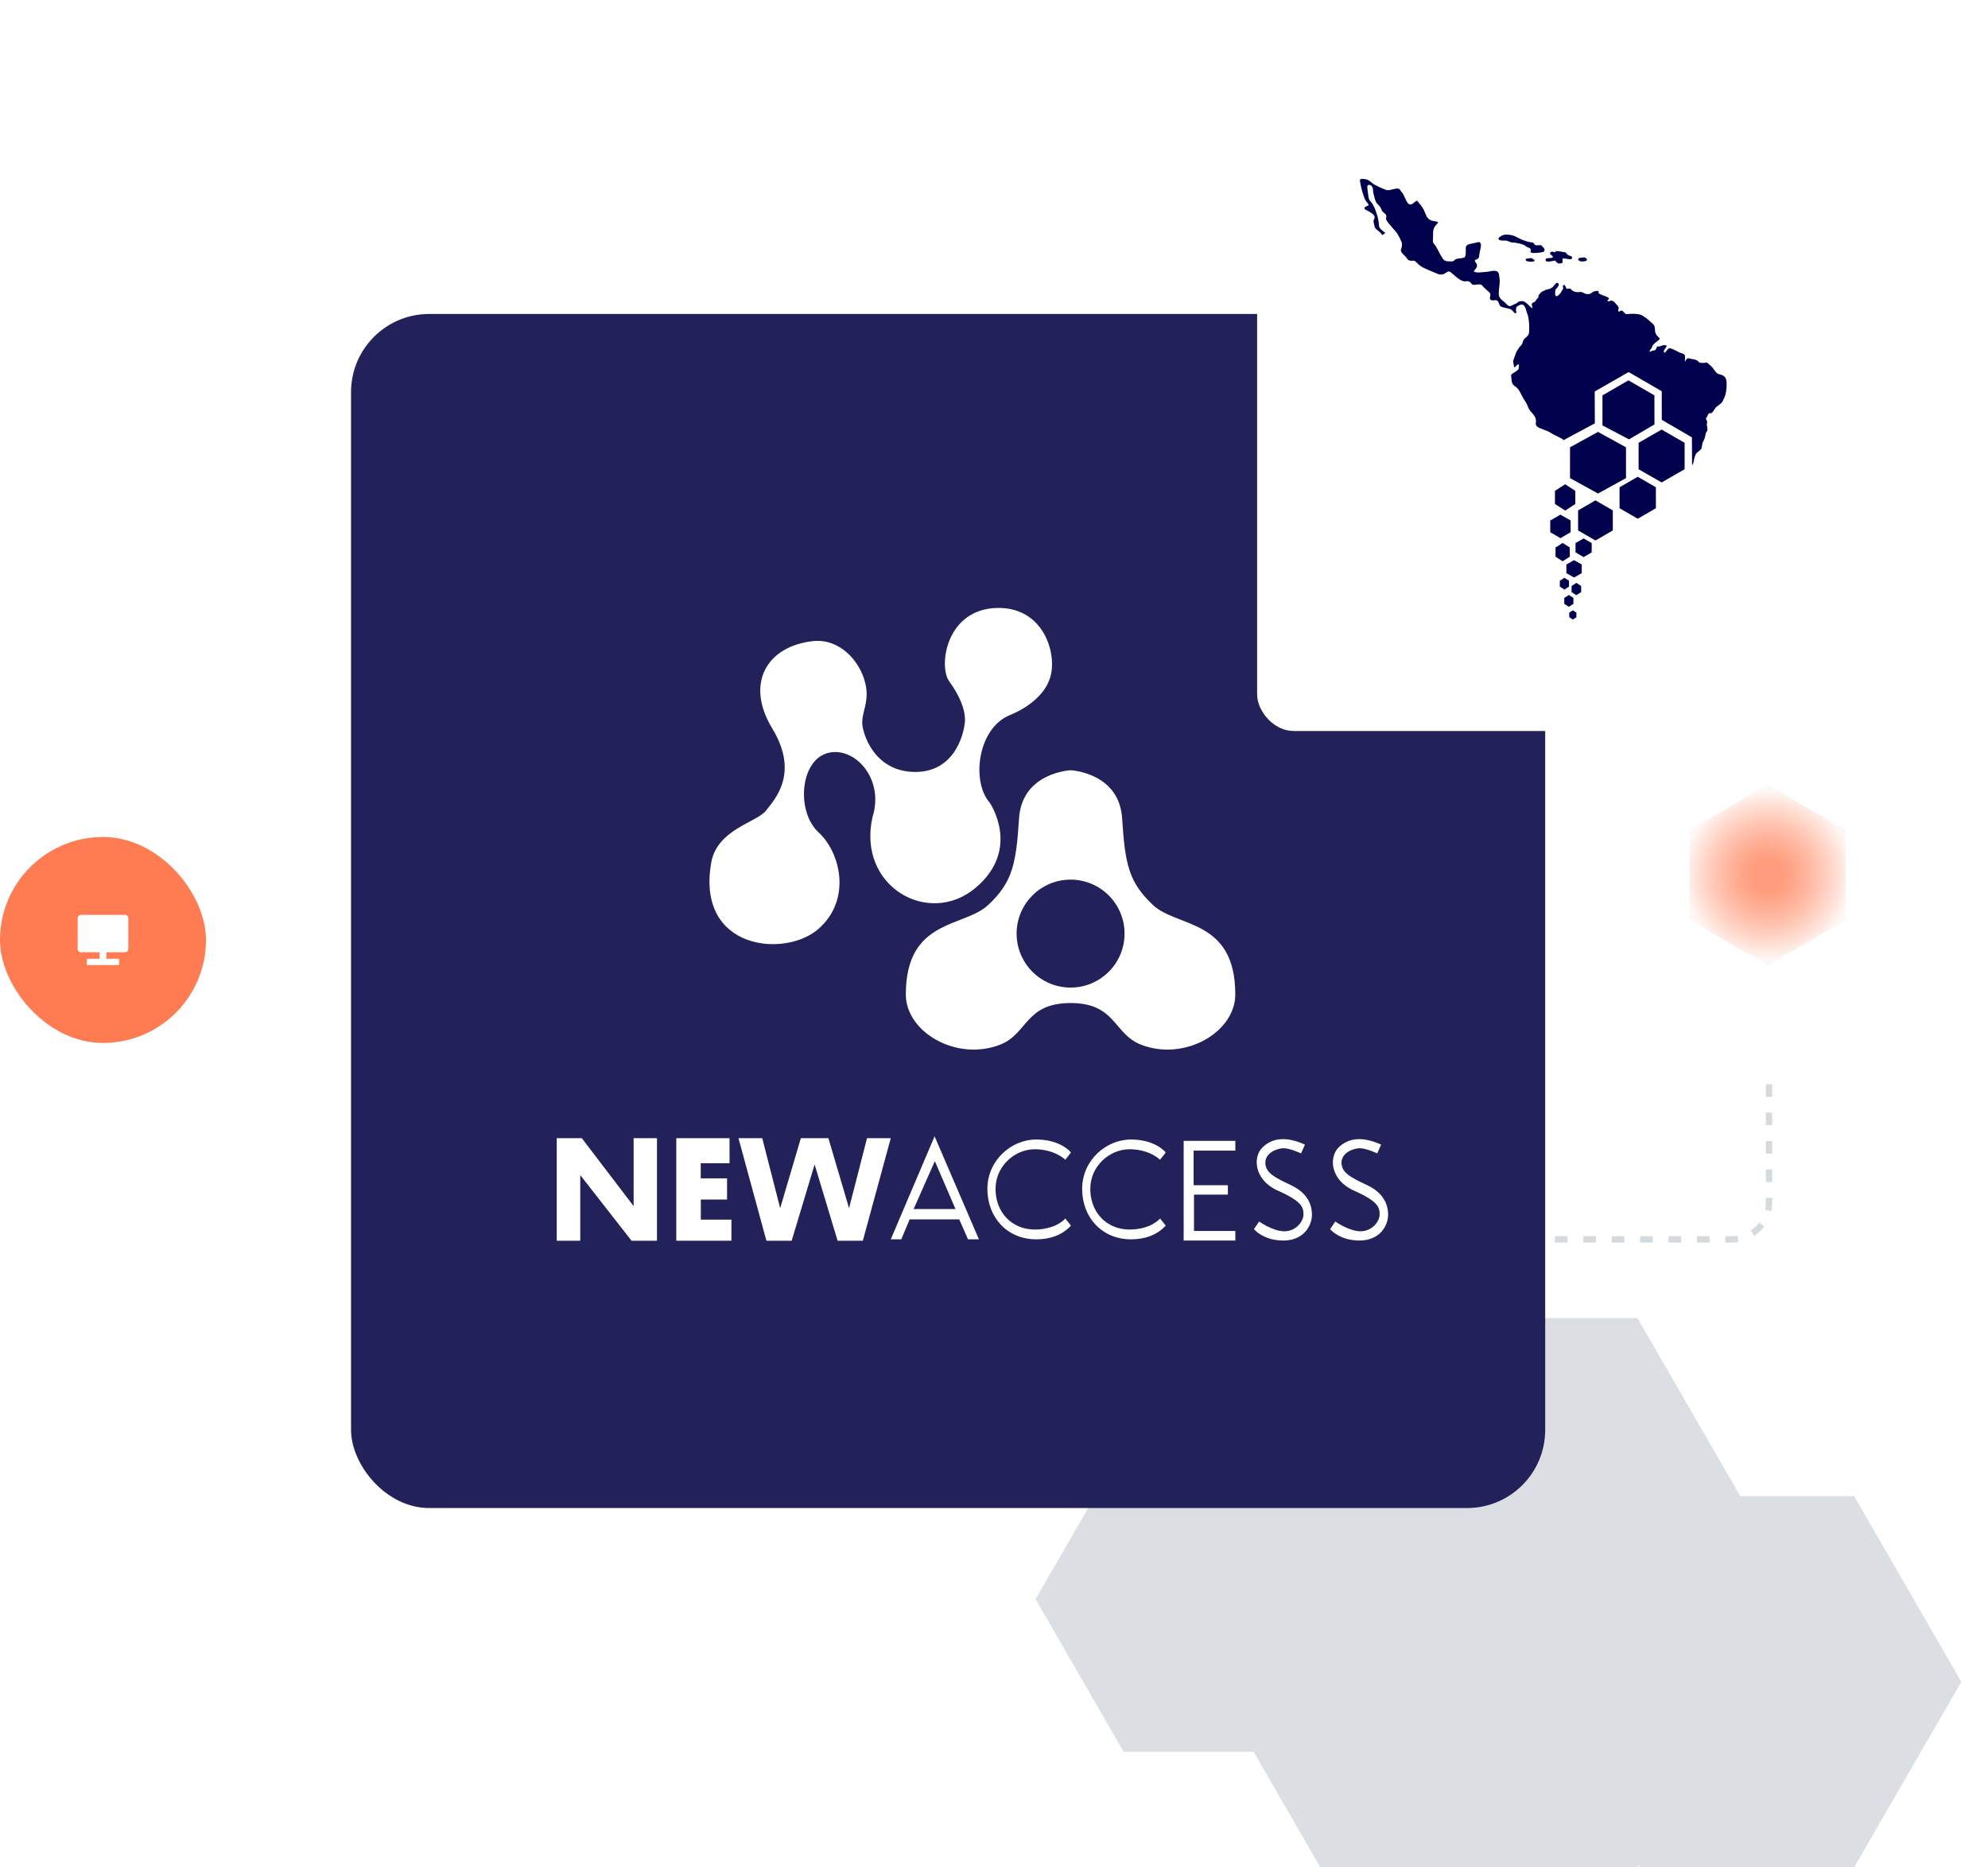 <?xml version="1.0" encoding="UTF-8"?>
<svg xmlns="http://www.w3.org/2000/svg" xmlns:xlink="http://www.w3.org/1999/xlink" id="Layer_2" viewBox="0 0 629.85 591.67">
  <defs>
    <style>.cls-1{fill:#dbdfe3;}.cls-2,.cls-3{fill:#fff;}.cls-4{fill:#00004c;}.cls-5{fill:url(#radial-gradient);}.cls-6{stroke-dasharray:0 4;}.cls-6,.cls-7{fill:none;stroke:#d4dadd;stroke-miterlimit:10;stroke-width:2px;}.cls-3{filter:url(#drop-shadow-1);}.cls-8{fill:#232159;}.cls-7{stroke-dasharray:0 0 4 5;}.cls-9{fill:url(#radial-gradient-2);}.cls-10{fill:#ff7b51;}</style>
    <radialGradient id="radial-gradient" cx="560.06" cy="277.25" fx="560.06" fy="277.25" r="26.71" gradientUnits="userSpaceOnUse">
      <stop offset=".18" stop-color="#ff7b51" stop-opacity=".5"></stop>
      <stop offset="1" stop-color="#ff7b51" stop-opacity=".03"></stop>
    </radialGradient>
    <filter id="drop-shadow-1">
      <feOffset dx="0" dy="19"></feOffset>
      <feGaussianBlur result="blur" stdDeviation="18"></feGaussianBlur>
      <feFlood flood-color="#405e88" flood-opacity=".3"></feFlood>
      <feComposite in2="blur" operator="in"></feComposite>
      <feComposite in="SourceGraphic"></feComposite>
    </filter>
    <radialGradient id="radial-gradient-2" cx="560.06" fx="560.06" r="26.71" xlink:href="#radial-gradient"></radialGradient>
  </defs>
  <g id="Layer_1-2">
    <path class="cls-7" d="m560.48,343.52v37.49c0,6.46-5.24,11.69-11.69,11.69h-161.43c-6.46,0-11.69-5.24-11.69-11.69v-53.64"></path>
    <polygon class="cls-1" points="328.09 506.7 356.01 458.34 394.82 458.34 418.32 417.64 518.8 417.64 551.37 474.05 587.44 474.05 621.4 532.86 587.44 591.67 519.54 591.67 519.17 591.03 518.8 591.67 418.32 591.67 397.18 555.06 356.01 555.06 328.09 506.7"></polygon>
    <rect class="cls-10" x="0" y="265.2" width="65.26" height="65.26" rx="32.63" ry="32.63"></rect>
    <path class="cls-2" d="m40.66,300.66c0,.59-.48,1.07-1.07,1.07h-5.89v2.06h4.03v1.99h-10.2v-1.99h4.03v-2.06h-5.89c-.59,0-1.07-.48-1.07-1.07v-9.71c0-.59.48-1.07,1.07-1.07h13.91c.59,0,1.07.48,1.07,1.07v9.71Z"></path>
    <polygon class="cls-5" points="584.78 291.53 584.78 262.97 560.06 248.7 535.33 262.97 535.33 291.53 560.06 305.8 584.78 291.53"></polygon>
    <rect class="cls-8" x="111.22" y="99.48" width="378.34" height="378.34" rx="24.76" ry="24.76"></rect>
    <rect class="cls-3" x="398.29" y="35.8" width="176.81" height="176.81" rx="11.57" ry="11.57"></rect>
    <polygon class="cls-9" points="584.78 291.53 584.78 262.97 560.06 248.7 535.33 262.97 535.33 291.53 560.06 305.8 584.78 291.53"></polygon>
    <path class="cls-6" d="m28.67,335.21v24.08c0,4.6,3.73,8.33,8.33,8.33h44.18c4.6,0,8.33,3.73,8.33,8.33v44.48c0,4.6,3.73,8.33,8.33,8.33h61.76"></path>
    <polygon class="cls-4" points="506.29 156.37 497.42 151.49 497.42 141.73 506.29 136.85 515.16 141.73 515.16 151.49 506.29 156.37"></polygon>
    <polygon class="cls-4" points="526.44 152.86 519.15 148.68 519.15 140.3 526.44 136.11 533.73 140.3 533.73 148.68 526.44 152.86"></polygon>
    <polygon class="cls-4" points="518.88 164.36 513.12 161.03 513.12 154.39 518.88 151.06 524.63 154.39 524.63 161.03 518.88 164.36"></polygon>
    <polygon class="cls-4" points="505.48 171.25 499.98 168.07 499.98 161.72 505.48 158.54 510.98 161.72 510.98 168.07 505.48 171.25"></polygon>
    <polygon class="cls-4" points="494.39 170.5 491.16 168.64 491.16 164.92 494.39 163.06 497.61 164.92 497.61 168.64 494.39 170.5"></polygon>
    <polygon class="cls-4" points="501.73 176.51 499.17 175.03 499.17 172.07 501.73 170.6 504.29 172.07 504.29 175.03 501.73 176.51"></polygon>
    <polygon class="cls-4" points="498.7 182.98 496.27 181.61 496.27 178.86 498.7 177.48 501.13 178.86 501.13 181.61 498.7 182.98"></polygon>
    <polygon class="cls-4" points="495.09 177.84 492.83 176.38 492.83 173.48 495.09 172.03 497.34 173.48 497.34 176.38 495.09 177.84"></polygon>
    <polygon class="cls-4" points="499.43 188.58 497.92 187.61 497.92 185.66 499.43 184.68 500.95 185.66 500.95 187.61 499.43 188.58"></polygon>
    <polygon class="cls-4" points="495.65 186.81 494.2 185.87 494.2 184 495.65 183.07 497.1 184 497.1 185.87 495.65 186.81"></polygon>
    <polygon class="cls-4" points="497.05 192.26 495.6 191.32 495.6 189.45 497.05 188.52 498.5 189.45 498.5 191.32 497.05 192.26"></polygon>
    <polygon class="cls-4" points="498.31 196.29 497.18 195.57 497.18 194.11 498.31 193.38 499.44 194.11 499.44 195.57 498.31 196.29"></polygon>
    <polygon class="cls-4" points="495.88 161.77 492.65 159.69 492.65 155.52 495.88 153.44 499.1 155.52 499.1 159.69 495.88 161.77"></polygon>
    <polygon class="cls-4" points="516.09 139.21 507.7 134.78 507.7 125.27 515.93 120.52 524.16 125.27 524.18 134.48 516.09 139.21"></polygon>
    <path class="cls-4" d="m536.08,147.31s.33.22.64-1.73c.09-.54.23-1.02.54-1.66.31-.63,1.63-1.29,1.8-1.83.17-.55.26-1.61.34-1.79.08-.18.22-.29.6-1.24.33-.84.29-1.33.45-1.78.16-.45.43-.63.47-.86.07-.45.02-1.03-.13-1.62-.09-.35.13-.88.04-1.32-.09-.44-.49-.78-.27-1.04.56-.66.43-1.05.86-1.46.22-.21.53.13.92-.16.39-.29,1.07-1.62,1.5-1.92.43-.31.84-.62,1.17-.89.33-.27.57-.52.67-.71.72-1.4,1.01-1.99,1.24-3.54.23-1.54.13-3.54-.26-4.08-.76-1.09-1.98-.94-2.58-1.36-.6-.41-1.33-1.84-2.16-2.5-.41-.33-.87-.78-1.18-.94-.3-.16-.5.17-1.04.12-1.09-.1-1.11.15-1.67-.51-.57-.67-2.13-.68-2.99-.96-.85-.28-1.18,1.56-1.21.9-.04-.79.15-1.54-.07-1.92-.33-.56-1.16-.56-1.77-.87-1.01-.53-2.73-1.51-3.24-1.25s-1.3,1.71-1.56,1.28c-.41-.69,1-1.65.82-2.12-.11-.3-1.11-.26-1.89.11-.46.22-.93.05-1.04.13-.29.2-.3,1.21-1.06,1.24-.75.03-1.77.92-1.27.03.26-.47.25-.51.55-.84.12-.13.1-.51.37-.84.97-1.17,2.14-1.62,2.15-2.07.02-.45-.79-.49-1.32-1.79-.33-.81.05-2.08-.73-2.81-.47-.44-1.9-1.72-2.39-2.05-1.3-.88-1.49-1.06-3.3-1.21-1.8-.15-2.89.33-3.27-.17-.13-.18-.59-.62-.73-.74-.54-.43-.85.29-1.24.16-.49-.17.44-1.11-.35-1.86-.79-.74-.81-1.19-1.77-1.57-.48-.19-.78.32-1.25.15-.24-.09,0-.13-.16-.26s.5-.3.47-.49c-.14-.76-2.72-1.15-3.21-1.72-.25-.29.13-.46-.27-.72s-1.43.16-1.65.28c-.45.23-.6.69-1.66.68-1.07,0-1.63-.86-2.46-.68-.82.19-2.17-.03-2.8-.87-.31-.42-1.03-.04-1.31-.14-.28-.1-.48-1.36-.99-1.21-.5.15-.07.86-.2,1.22-.46.66-.84,1.72-1.81,2.26-.8.45-.82-.94-.61-2.03,1.92-1.72.67-2.36.28-2.06-.77.59-1.01,1.61-2.35,1.89-1.34.28-2.43.84-3.01,1.63-.58.79,0,.86-.74,1.48-.37.31-.47.75-.74.95-.27.2-.73.16-.9.65-.17.48.3,1.15.18,1.26-.12.11-.33-.01-.84-.49-1.03-.96-1.58-1.77-2.84-1.63-1.25.14-.81.55-1.79.87-.98.32-1.72,1.32-2.73.11-1.01-1.2-2.52-1.59-2.49-3.39.03-1.8.48-3.71.26-4.76-.22-1.05-.04-2-.97-2.33-.93-.34-1.74.08-3.22.22-1.48.14-3.04.32-3.46.06-.43-.26-.79.05-.22-.65.57-.7.91-1.17.65-1.84-.26-.67-1.03-1.03-.36-1.39.67-.36,1.03-.23,1.15-1.5.12-1.26.8-3.15.45-3.64s-.17-.64-1.62-.27c-1.44.37-2.27.4-2.62.73-.35.32-.52.36-.48,1.27.03.91.04,2.45-.47,2.68-.52.23-1.27.22-2.26.4-.99.18-.87.9-1.87.84-.99-.07-1.96.21-2.74-.94-.79-1.15-1.86-3.69-2.56-4.41-.7-.72-.52-1.11-.47-2.45.04-1.35-.12-2.07.51-3.15.63-1.08,1.84-1.51.41-1.71-1.43-.19-2.56-.42-3.26-2.29-.7-1.87-1.36-2.72-1.95-3.33-.59-.62-.54-1.32-1.37-.66-.83.66-1.4,1.31-2.16.64-.77-.67-1.38-2.95-2.02-3.53-.64-.58-.46-1.48-1.97-1.23-1.51.26-2.16.81-3.43.27-1.27-.53-3.24-1.33-4.05-2.04-.81-.71-1.31-1.14-2.42-1.27-1.11-.14-1.47-.02-1.45.51.02.53.59,3.13.92,4.06.33.93.54,1.86,1.15,2.65s1.03,1.01.25,1.3c-.77.29-1.52.77-.03,1.47,1.49.7,2.36,1.44,2.36,2.15,0,.71-.57.76-.27,1.73.3.97-.03,1.45,1.27,2.42,1.3.96,1.38,1.51,1.38,1.51l1.01-.72s-1.96-1.34-2-2.18c-.03-.83-.26-2.54-.62-3.53-.36-.99-.52-1.81-1.31-3.25-.79-1.44-1.23-.99-1.45-2.75-.22-1.77-.46-2.92-.24-3.29.22-.37,1.07-.39,1.49.48.41.87.06.92.47,2.44.41,1.52.57,2.38,1.34,3.08.77.7.81.97,1.23,1.85.42.88,1.29.95,1.41,1.72.13.77-.49.56.27,1.74.75,1.18,2.81,3.24,3.24,3.94.43.7,1.3,2.46,1.38,2.76.08.31.15,1.03-.09,1.72-.24.68-.49,1.14.77,2.25,1.26,1.11.86,1.54,1.94,1.8,1.08.26.97-.49,2.04.56,1.06,1.05,1.45,1.35,2.87,1.99,1.42.64,2.32.99,3.5,1.5,1.18.52,1.96.46,2.87-.14.91-.6,1.05-.71,1.92.02.87.73,2.18,2.02,3.35,2.46,1.17.45,1.58-.2,2.33.31.75.51.47,1.08,1.75.94,1.27-.13,1.78-.38,2.45.48.67.87,2.23,1.83,2.36,2.45.13.62-.51,1.53.21,1.9.72.37,1.59-.28,2.12.32.53.61.38,1.5,1.26,1.86.88.35,2.12.38,2.95.83.83.45,1.09,1.45,1.53,1.15.43-.31-.02-.49.06-1.11.08-.62.04-.92.63-1.19.58-.27,1.31-.84,1.96-.02.64.82.63,1.81,1.03,2.61.4.8.63,3.57.57,4.49-.06.92.11,1.75-.57,2.48-.67.73-1.16.74-1.48,1.92-.32,1.17-.63.85-1.44,2.16-.81,1.32-.59.98-1.07,2.28-.48,1.3-.66,1.56-.43,2.36.23.8.03,1.71.83.77.79-.93.91-.38.93-.16.02.22-.16.99-.16.99,0,0,.53-.17-.63.74-1.17.91-1.79.8-1.7,1.59.09.79.09,1.64.33,2.21.23.57.23.6,1.22,1.29.99.68,1.68,2.52,2.29,3.57.61,1.05,1,1.35,1.56,2.87.56,1.53,1.96,2.09,2.35,3.56.39,1.47-.39,1.66.47,2.49.87.82,2.88,1.06,4.43,2.1,1.55,1.04,4.68,2.02,3.68,2.42-.49.19,10.18-5.5,10.18-5.5l-.04-10.1,10.75-6.15,10.48,6.07.02,9.06,9.54,5.55.06,8.77Z"></path>
    <path class="cls-4" d="m488.37,77.69c-.34-.05-.69,0-1.03.03-.29.02-.6.04-.88-.07-.13-.05-.26-.12-.35-.23-.11-.14-.12-.37-.28-.47-.12-.07-.26-.08-.4-.11-.39-.08-.8-.13-1.19-.22-1.38-.33-2.69-.91-3.93-1.61-.35-.2-.73-.33-1.11-.43-.61-.16-1.25-.25-1.89-.24-.43,0-.86.05-1.26.21-.13.05-.25.12-.37.19-.27.16-.55.32-.77.56-.1.11-.21.25-.17.4.04.11.13.2.22.27.23.17.52.22.8.24.39.04.79,0,1.18.01.41.02.8.16,1.18.31.27.11.54.23.82.29.33.07.66,0,.99.06.79.15,1.6.26,2.36.54.34.12.68.29.99.47.16.09.29.2.44.31.17.12.38.18.58.26.21.08.43.19.56.38.14.19.14.43.12.65-.01.12-.12.23-.07.36.05.14.21.2.34.24.28.08.58.09.87.08.63,0,1.26-.07,1.88-.16.3-.04.59-.1.88-.16.19-.04.33-.21.41-.37.07-.15.09-.32.05-.48-.07-.27-.26-.48-.45-.67-.19-.2-.4-.38-.56-.61h0Z"></path>
    <path class="cls-4" d="m485.49,81.83c-.22-.01-.44-.06-.66-.04-.14.01-.29.05-.43.07-.21.04-.42.06-.63.08-.11.01-.22.05-.3.12-.09.08-.12.22-.09.34.04.11.12.2.21.26.11.07.24.1.37.14.25.06.5.1.75.12.26.02.51.02.77,0,.15-.02.31-.05.45-.11.1-.05.2-.12.25-.23.04-.09.03-.2-.02-.29-.04-.07-.12-.08-.2-.08-.08,0-.18.03-.25-.02-.05-.04-.09-.11-.12-.16-.04-.06-.07-.12-.11-.18h0Z"></path>
    <path class="cls-4" d="m492.93,80.06c-.19-.11-.4-.2-.61-.24-.15-.03-.3-.05-.46-.06-.2-.02-.41.01-.58.13-.11.07-.18.19-.19.32,0,.16.08.3.17.43.07.1.17.16.27.22.14.09.27.19.38.32.07.08.1.2.05.3-.06.11-.17.18-.28.21-.2.06-.4.07-.61.08-.29.01-.59,0-.87.06-.15.03-.31.08-.41.2-.1.1-.12.25-.12.38,0,.13.07.26.18.33.15.1.33.13.5.14.31.02.62-.01.93-.06.39-.06.78-.16,1.17-.22.08-.01.18-.07.25-.03.12.06.18.18.25.28.13.19.3.36.5.48.24.14.53.18.81.16.19-.02.38-.06.57-.11.15-.04.24-.19.25-.34.01-.26-.07-.5-.07-.76,0-.16.09-.32.25-.36.12-.03.25-.02.38-.01.36.03.71.1,1.07.15.28.04.56.08.84.07.12,0,.25-.02.36-.08.12-.07.15-.22.17-.35.02-.15-.04-.31-.16-.41-.15-.12-.34-.18-.52-.24-.17-.06-.34-.1-.5-.19-.25-.15-.45-.36-.64-.58-.08-.09-.11-.24-.23-.28-.1-.04-.2-.05-.31-.07-.61-.12-1.22-.24-1.84-.31-.26-.03-.53-.07-.79-.04-.1.01-.24,0-.3.08-.06.09.02.2.08.28.03.03.05.07.08.11h0Z"></path>
    <path class="cls-4" d="m501.84,81.56c-.35.07-.71.05-1.06.11-.16.02-.33.06-.48.14-.12.06-.24.16-.27.3-.04.14.04.28.14.38.11.11.24.18.38.24.1.04.21.07.32.09.21.03.42.02.62,0,.11,0,.22-.01.33-.02.18,0,.37-.03.55-.09.11-.04.23-.1.31-.18.08-.09.12-.21.1-.33-.03-.12-.1-.22-.18-.3-.13-.13-.3-.22-.48-.27-.09-.03-.28-.16-.28-.06,0,0,0,0,0,0h0Z"></path>
    <path class="cls-2" d="m257.51,203.14c9.71-1.11,17.06,8.72,17.06,16.79,0,3.8-1.4,6.05-1.4,9.07s3.57,15.59,16.83,15.59,15.74-13.57,15.74-16.6-1.51-7.33-5-12.1c-3.49-4.77-1.05-23.27,15.7-23.27,15.01,0,19.08,16.17,15.82,23.27,0,0-2.09,6.51-12.33,10.7-10.24,4.19-12.21,21.06-6.4,27.69,0,0,10.24,14.77-4.54,27.11-14.77,12.33-37.46-.47-32.57-22.45,3.96-12.45-6.05-22.92-14.54-20.24-8.49,2.68-9.54,18.61-2.56,25.01s10.59,21.29,0,30.6-38.9,6.69-33.97-21.06c1.86-10.47,14.43-12.68,17.33-16.4s10.59-11.87,1.98-26.06-1.78-25.98,12.84-27.65Z"></path>
    <path class="cls-2" d="m365.29,286.74c-7.68-7.21-8.84-12.91-9.77-27.45-.93-14.54-16.33-15.24-16.33-15.24,0,0-15.39.7-16.33,15.24-.93,14.54-2.09,20.24-9.77,27.45s-26.1,4.3-26.1,28.35c0,11.9,15.91,21.21,29.7,15.98,9-3.41,7.99-13.26,22.49-13.26s13.49,9.85,22.49,13.26c13.79,5.23,29.7-4.07,29.7-15.98,0-24.04-18.42-21.13-26.1-28.35Zm-26.1,26.17c-9.44,0-17.1-7.66-17.1-17.1s7.66-17.1,17.1-17.1,17.1,7.66,17.1,17.1-7.66,17.1-17.1,17.1Z"></path>
    <polygon class="cls-2" points="176.39 360.63 176.39 393.12 183.84 393.12 183.84 372.33 200.09 393.12 208.15 393.12 208.15 360.63 200.75 360.63 200.75 382.15 184.33 360.63 176.39 360.63"></polygon>
    <polygon class="cls-2" points="214.27 360.63 214.27 393.12 231.73 393.12 231.73 386.44 222.04 386.44 222.04 380.07 230.35 380.07 230.35 373.36 222.01 373.36 222.01 368.56 231.14 368.56 231.14 360.63 214.27 360.63"></polygon>
    <polygon class="cls-2" points="274.69 360.63 269 382.82 262.46 360.63 258.09 360.63 253.73 360.63 247.18 382.82 241.5 360.63 233.97 360.63 242.82 393.12 250.82 393.12 258.09 368.95 265.37 393.12 273.37 393.12 282.22 360.63 274.69 360.63"></polygon>
    <path class="cls-2" d="m296.1,360.04l-13.88,32.64h3.33l2.64-6.32h15.73l2.77,6.32h3.46l-14.05-32.64Zm-6.64,23.05l6.72-15.18,6.55,15.18h-13.27Z"></path>
    <path class="cls-2" d="m339.32,388.33c-2.97,3.21-6.97,4.35-10.97,4.35-9.27,0-15.52-6.96-15.52-15.99s7.58-15.64,15.46-15.64,11.03,4.12,11.03,4.12l-1.8,2.29s-3.33-3.32-9.67-3.32-12.44,5.32-12.44,12.58,5.02,12.86,12.48,12.86c3.22,0,7.23-.91,9.62-3.5l1.8,2.24Z"></path>
    <path class="cls-2" d="m369.34,388.33c-2.97,3.21-6.97,4.35-10.97,4.35-9.27,0-15.52-6.96-15.52-15.99s7.58-15.64,15.46-15.64,11.03,4.12,11.03,4.12l-1.8,2.29s-3.33-3.32-9.67-3.32-12.44,5.32-12.44,12.58,5.02,12.86,12.48,12.86c3.22,0,7.23-.91,9.62-3.5l1.8,2.24Z"></path>
    <polygon class="cls-2" points="375.02 361.48 375.02 393.06 391.39 393.06 391.39 390.03 378.29 390.03 378.29 378.51 389.02 378.51 389.02 375.54 378.17 375.54 378.17 364.57 391.39 364.57 391.39 361.48 375.02 361.48"></polygon>
    <path class="cls-2" d="m413.44,362.68l-1.23,2.77s-3.5-1.64-5.5-1.64-5.82,1.41-5.82,4.55,2.77,4.64,8,7.09,6.77,6.05,6.77,9.46-2.59,8.15-9.05,8.15-9.32-3.61-9.32-3.61l1.64-2.41s4.36,3.09,8,3.09,6.05-3.09,6.05-5.36-.59-4.18-8.09-7.5-8-10.46-5.05-13.55,7.46-3.86,13.59-1.05Z"></path>
    <path class="cls-2" d="m437.57,362.68l-1.23,2.77s-3.5-1.64-5.5-1.64-5.82,1.41-5.82,4.55,2.77,4.64,8,7.09,6.77,6.05,6.77,9.46-2.59,8.15-9.05,8.15-9.32-3.61-9.32-3.61l1.64-2.41s4.36,3.09,8,3.09,6.05-3.09,6.05-5.36-.59-4.18-8.09-7.5-8-10.46-5.05-13.55,7.46-3.86,13.59-1.05Z"></path>
  </g>
</svg>
